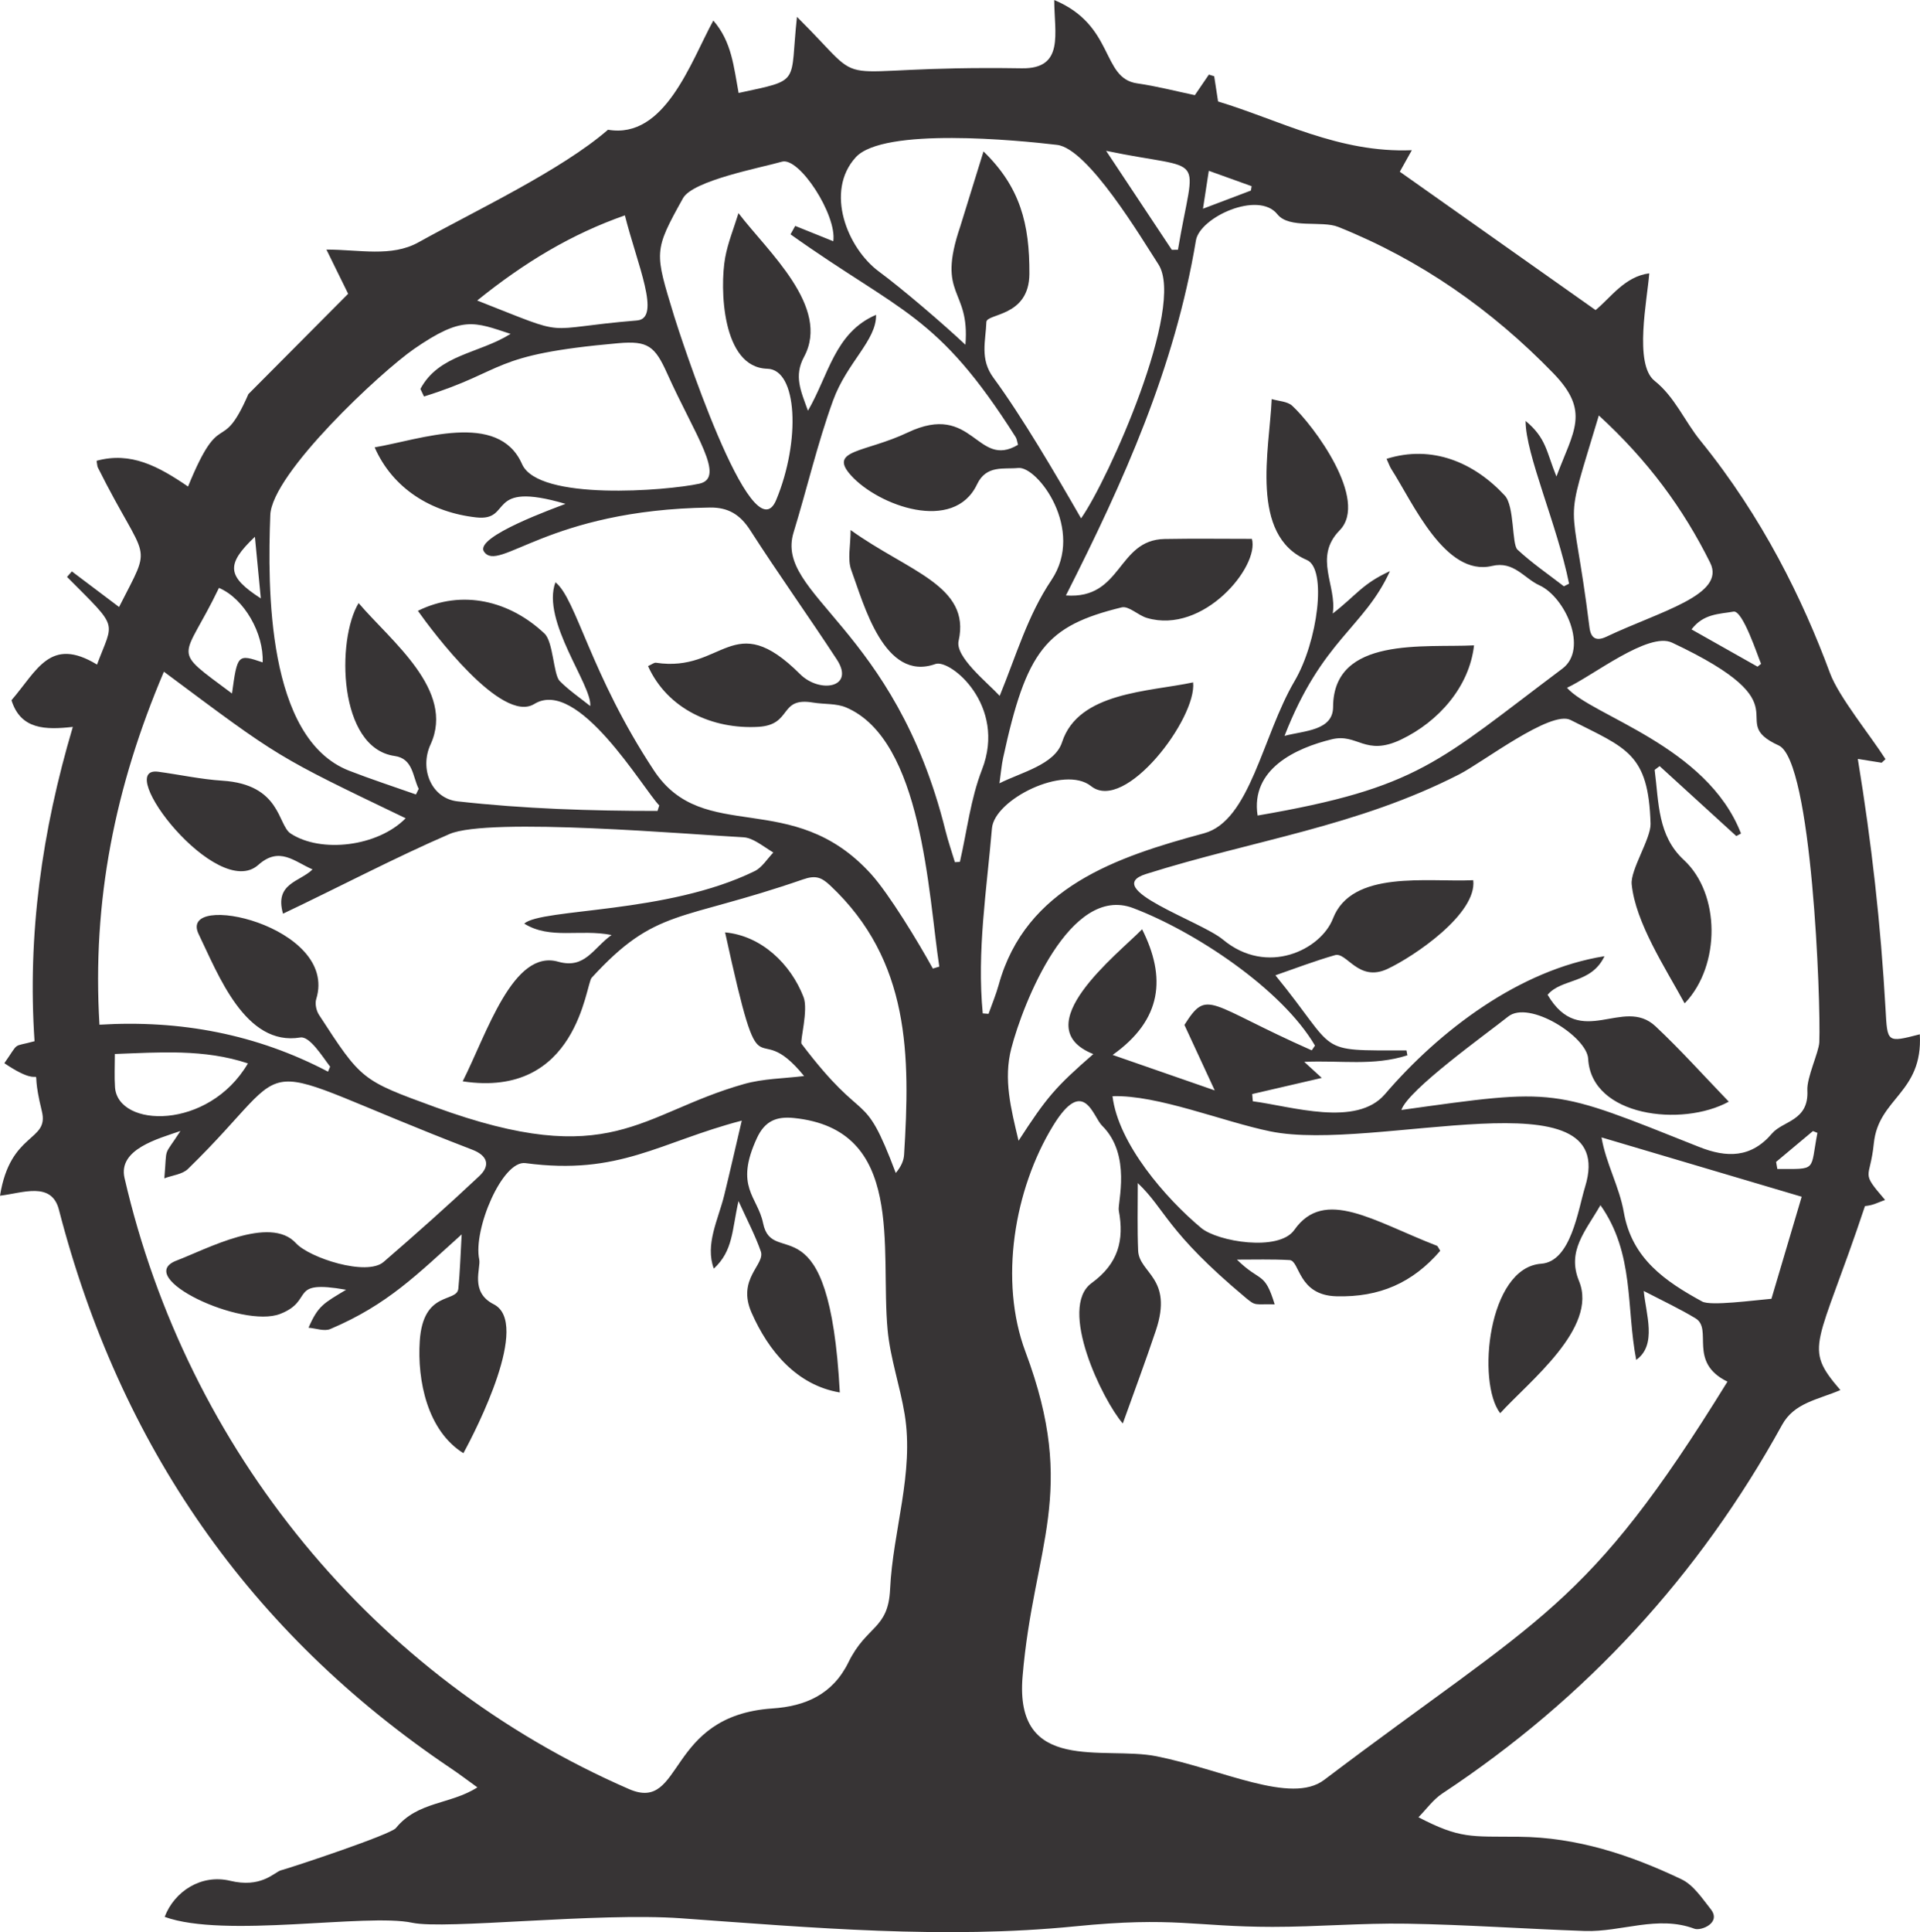 <?xml version="1.0" encoding="UTF-8"?>
<!DOCTYPE svg PUBLIC "-//W3C//DTD SVG 1.1//EN" "http://www.w3.org/Graphics/SVG/1.1/DTD/svg11.dtd">
<!-- Creator: CorelDRAW -->
<svg xmlns="http://www.w3.org/2000/svg" xml:space="preserve" width="198.795mm" height="200mm" version="1.1" style="shape-rendering:geometricPrecision; text-rendering:geometricPrecision; image-rendering:optimizeQuality; fill-rule:evenodd; clip-rule:evenodd"
viewBox="0 0 1411.8 1420.35"
 xmlns:xlink="http://www.w3.org/1999/xlink">
 <defs>
  <style type="text/css">
   <![CDATA[
    .fil0 {fill:#373435}
   ]]>
  </style>
 </defs>
 <g id="Capa_x0020_1">
  <path id="_6.cdr" class="fil0" d="M1305.98 854.15c0.31,1.73 0.61,3.45 0.92,5.19 29.7,0 23.99,1.87 29.47,-26.54 -1.1,-0.44 -2.2,-0.88 -3.3,-1.32 -9.03,7.56 -18.06,15.11 -27.09,22.67zm-386.16 -714.07c0.18,-1.07 0.35,-2.13 0.52,-3.21 -9.94,-3.58 -19.89,-7.15 -31.49,-11.32 -1.54,10.03 -2.73,17.73 -4.29,27.89 13.45,-5.1 24.35,-9.23 35.26,-13.36zm-728.03 299.83c-1.56,-16.22 -2.86,-29.77 -4.35,-45.32 -21.47,20.38 -20.67,29.14 4.35,45.32zm1100.57 50.17c0.86,-0.7 1.72,-1.4 2.58,-2.09 -2.39,-5.35 -13.41,-39.57 -20.25,-38.38 -10.5,1.86 -22.1,1.45 -30.9,13.08 16.9,9.53 32.73,18.46 48.57,27.4zm-430.71 -306.44c1.5,-0.01 3.01,-0.03 4.51,-0.04 12.44,-74.04 22.55,-57.02 -52.82,-72.73 17.49,26.36 32.89,49.57 48.3,72.77zm-691.06 326.16c3.99,-28.91 4.2,-29.08 22.54,-22.88 0.93,-21.11 -13.46,-46.83 -32.12,-54.74 -26.41,54.99 -36.39,43.25 9.58,77.62zm11.72 271.93c-32.27,-10.75 -65.12,-8.1 -97.85,-6.92 0,9.03 -0.42,16.76 0.11,24.43 2.08,29.98 68.72,31.85 97.74,-17.5zm168.58 -560.82c71.32,28 44.06,20.7 117.51,14.67 18.07,-1.48 0.06,-41.47 -8.9,-77.26 -39.27,13.75 -73.82,34.53 -108.6,62.59zm824.75 84.5c-26.81,89.66 -19.79,51.96 -6.88,155.81 1,8.05 5,10.38 12.5,6.82 39.21,-18.61 88.03,-30.66 76.26,-54.34 -19.83,-39.89 -45.73,-75.17 -81.88,-108.29zm1.98 530.72c3.32,19.39 13.1,36.14 16.4,55.05 5.94,34.12 30.53,50.81 57.63,65.62 6.2,3.39 38.01,-0.92 50.92,-2.03 6.73,-22.69 14.86,-50.15 22.24,-75.02 -49.99,-14.83 -97.05,-28.76 -147.19,-43.62zm-213.09 -63.98c0.8,-1.16 1.59,-2.33 2.39,-3.51 -24.59,-41.91 -88.84,-84.13 -133.75,-101.1 -46.46,-17.56 -80.87,69.75 -89.53,103.14 -5.86,22.62 -0.35,44.09 5.32,67.91 20.59,-31.78 26.87,-39.25 54.97,-63.71 -50.63,-20.2 18.13,-73.58 35.88,-91.75 17.68,35.21 14.98,66.37 -21.67,92.37 27.19,9.45 51.35,17.84 75.07,26.08 -7.5,-16.2 -14.72,-31.78 -22.29,-48.14 17.24,-27.15 16.88,-15.28 93.62,18.7zm-241.34 -660.83c27.05,26.27 33.92,53.31 33.73,90 -0.16,31.85 -31.39,28.92 -31.62,35.41 -0.48,13.8 -4.98,27.15 5.18,40.96 20.89,28.4 45.71,70.77 64.45,103.37 20.04,-28.33 76.95,-155.87 56.85,-186.77 -12.31,-18.93 -51.54,-85.07 -74.51,-87.79 -29.02,-3.45 -127.76,-13.09 -148.02,9.12 -22.83,25.03 -6.35,66.77 17.16,84.09 16.83,12.4 47.25,38.46 63.47,53.72 3.48,-42.15 -21.54,-34.79 -3.77,-87l17.07 -55.09zm-21.06 522.49c1.23,-0.07 2.46,-0.14 3.7,-0.22 5.21,-22.69 7.88,-46.35 16.24,-67.82 18.4,-47.24 -23.39,-81.52 -34.27,-77.64 -37.67,13.46 -52.64,-44.16 -61.85,-69.09 -2.93,-7.95 -0.48,-17.9 -0.48,-29.4 42.36,30.48 88.59,40.92 79.41,81.5 -2.66,11.77 21.02,30.47 30.22,40.41 12.27,-29.96 20.48,-59 38.02,-85.11 24.91,-37.07 -10.25,-83.91 -24.44,-82.42 -10.45,1.09 -23.39,-2.44 -30.25,12.04 -17.05,35.98 -72.54,15.71 -92.64,-6.54 -17.17,-19 10.33,-16.69 41.69,-31.58 48.31,-22.93 50.58,27.2 81.09,9.05 -0.71,-2.43 -0.84,-4.26 -1.7,-5.62 -57.77,-91.13 -84.08,-91.11 -165.59,-149.11 1.15,-2.07 2.3,-4.12 3.45,-6.18 9.33,3.76 18.66,7.53 28,11.27 2.78,-19.21 -25.03,-62.19 -37.78,-58.49 -15.11,4.39 -65.43,13.74 -72.75,26.89 -21.75,39.1 -20.9,39.29 -6.47,86.69 3.26,10.72 57.26,177.87 75.03,135.07 18,-43.36 15.7,-95.89 -6.55,-96.44 -33.51,-0.83 -34.98,-59.55 -30.98,-81.65 1.99,-10.99 6.36,-21.56 9.79,-32.74 21.51,28.25 68,69 48.2,105.67 -7.63,14.12 -2.31,25.22 2.88,39.57 15.25,-26.1 19.67,-57.45 50.09,-70.48 0.41,18.83 -21.45,34.89 -31.69,63.15 -11.46,31.62 -19.09,64.6 -28.97,96.82 -14.14,46.12 74.38,69.05 111.72,219.32 1.94,7.79 4.59,15.4 6.91,23.08zm450.12 -128.18c18.12,20.68 102.84,42.41 127.94,107.11 -1.15,0.63 -2.3,1.25 -3.46,1.88 -18.79,-17.14 -37.59,-34.28 -56.38,-51.43 -1.22,0.93 -2.44,1.85 -3.66,2.77 3.13,24.33 2.15,48.37 21.44,66.2 27,24.96 26.97,77.37 1.12,104.93 -0.45,0.47 -1.62,0.26 -0.73,0.14 -14.03,-25.74 -35.95,-59.13 -38.72,-87.18 -1.04,-10.57 14.2,-33.63 13.88,-44.49 -1.49,-51.84 -17.65,-55.4 -58.89,-76.31 -14.48,-7.34 -64.54,31.15 -81.67,39.93 -75.05,38.45 -151.32,48.38 -230.45,73.33 -33.69,10.62 40.12,34.52 56.59,48.22 32.6,27.1 72.06,7.35 80.89,-15.49 13.9,-35.97 69.38,-26.61 103.14,-28.18 2.94,24.75 -43.89,56.3 -63.11,65.25 -21.36,9.95 -29.86,-12.64 -38.56,-10.15 -14.95,4.29 -29.53,9.86 -43.79,14.82 47.13,57.68 28.23,55.21 96.37,55.21 0.22,1.21 0.44,2.42 0.67,3.61 -25.16,8.03 -48.8,3.55 -75.85,4.8 6.9,6.32 10.74,9.84 12.89,11.81 -16.96,3.93 -34.05,7.89 -51.14,11.86 0.14,1.76 0.3,3.54 0.44,5.31 28.6,3.75 76.22,19.24 97.18,-5.22 39.99,-46.68 98.91,-91.51 161.41,-101.42 -9.86,20.64 -31.45,16.08 -41.83,28.36 24.13,41.08 55.47,0.7 79.41,23.21 18.39,17.28 35.3,36.13 53.81,55.36 -34.28,18.84 -101.09,10.99 -103.39,-31.51 -0.88,-16.3 -43.46,-43.38 -58.85,-31.04 -15.58,12.48 -73.51,53.69 -78.5,68.65 115.52,-16.12 109.99,-16.18 218.93,27.18 20.28,8.07 38.19,8.21 53.59,-9.86 8.04,-9.45 27.18,-9.14 26,-31.74 -0.5,-9.52 8.47,-28.04 8.78,-35.38 1.22,-29.68 -5.38,-206.98 -29.79,-218.13 -40.92,-18.69 22.08,-28.27 -78.48,-75.62 -17.37,-8.18 -58.3,24.43 -77.24,33.19zm-911.07 282.21c0.53,-1.23 1.05,-2.47 1.58,-3.71 -5.4,-6.94 -14.93,-22.62 -21.93,-21.45 -40.44,6.74 -60.27,-46.11 -74.76,-75.97 -15.67,-32.26 103.18,-6.19 86.45,47.75 -1.05,3.38 0.03,8.48 2.03,11.56 31.27,48.14 31.34,48.09 85.24,67.78 130,47.48 150.31,4.92 227.26,-16.89 14.16,-4.01 29.43,-4.07 44.21,-5.88 -38.54,-47.4 -29.77,23.76 -58.09,-105.6 26.62,2.44 48.21,23.1 57.68,47.54 3.7,9.53 -2.82,32.59 -1.44,34.41 48.22,63.58 44.82,30.06 69.26,94.92 3.9,-4.66 5.83,-8.98 6.11,-13.4 4.51,-72.54 4.72,-142.58 -54.37,-197.99 -6.59,-6.18 -10.89,-7.56 -19.91,-4.44 -91.07,31.48 -108.06,20.63 -155.45,72.33 -4.44,4.84 -10.41,88.98 -94.81,76.12 17.9,-35.47 37.03,-97.37 70.2,-87.94 19.72,5.6 25.61,-9.87 39.25,-19.63 -23.32,-4.61 -45.14,3.53 -64.24,-8.39 13.01,-11.37 105.16,-7.01 169.49,-38.58 5.48,-2.69 9.18,-9.01 13.7,-13.65 -8.57,-5.26 -15.1,-10.87 -22.17,-11.23 -37.16,-1.89 -186.78,-14.94 -215.9,-2.4 -38.98,16.79 -82.14,39.44 -122.47,58.58 -6.44,-22.48 12.37,-23.28 21.71,-32.55 -13.52,-5.85 -24.36,-17.15 -39.91,-3.29 -30.27,27 -107.42,-73.03 -73.52,-68.5 15.72,2.12 31.33,5.56 47.11,6.57 43.12,2.75 40.61,32.51 50.15,38.8 22.39,14.72 64.22,9.65 84.63,-11.18 -96.09,-46.19 -91.8,-43.7 -177.76,-107.75 -35.99,84.59 -52.87,168.8 -47.37,259.51 59.68,-3.61 115.58,6.98 168.05,34.52zm134.29 -542.38c-26.8,-8.8 -35.41,-13.53 -70.91,10.98 -24.31,16.78 -104.68,91.57 -105.82,122.22 -1.98,53.03 -2.82,164.24 57.97,187.91 16.19,6.3 32.74,11.68 49.13,17.46 0.68,-1.38 1.36,-2.76 2.04,-4.13 -4.53,-9.04 -4.08,-22.23 -17.69,-24.15 -41.68,-5.89 -42.84,-85.57 -26.48,-112.41 23.59,27.82 71.26,64.04 52.87,103.94 -8.26,17.92 0.64,39.65 19.78,41.8 48.9,5.5 97.94,7.06 147.11,7.06 0.44,-1.35 0.87,-2.68 1.3,-4.03 -11.89,-12.04 -59.7,-94.47 -91.93,-74.58 -23.95,14.78 -75.04,-53.57 -85.56,-68.49 32.55,-16.1 67.61,-7.37 93.11,16.73 6.48,6.12 6.54,30.19 11.16,34.86 6.79,6.83 14.89,12.36 22.46,18.4 1.6,-14.98 -36.18,-62.62 -25.59,-90.96 15.3,11.95 25.71,67.53 72.37,138.26 36.64,55.54 101.66,12.24 159.67,76.15 13.23,14.58 34.73,50.02 45.47,69.54 1.58,-0.48 3.16,-0.96 4.74,-1.42 -8.14,-53.57 -12.36,-166.64 -68.49,-190.52 -7.28,-3.1 -16.2,-2.24 -24.31,-3.6 -25.56,-4.3 -14.9,16.4 -40.29,17.85 -33.45,1.91 -66.77,-12.96 -81.08,-44.66 2.81,-1.24 4.46,-2.68 5.84,-2.47 49.68,7.54 56.44,-40.97 105.92,8.34 14.48,14.44 40.7,10.12 27.08,-10.7 -20.87,-31.9 -43.07,-62.93 -63.66,-94.99 -7.47,-11.65 -16.29,-16.93 -29.7,-16.74 -119.43,1.67 -155.24,48.35 -166.07,32.41 -7.45,-10.96 53.17,-32.42 59.9,-35.11 -59.58,-17.51 -38.16,12.99 -65.64,9.95 -32.97,-3.65 -61.36,-21.12 -74.68,-51.49 33.09,-5.62 90.97,-27.29 108.37,12.31 11.99,27.31 106.54,19.59 130.36,14.4 19.74,-4.31 -3.27,-35.67 -23.66,-81.06 -9,-20.03 -14.12,-24.15 -35.89,-22.22 -95.59,8.48 -80.97,19.83 -142.91,39.18 -0.88,-1.85 -1.76,-3.71 -2.64,-5.56 13.6,-25.4 42.83,-25.8 66.34,-40.47zm768.99 104.81c12.65,-33.66 25.09,-47.67 -2.35,-75.96 -45.23,-46.63 -97.54,-83.24 -158.03,-107.48 -12.28,-4.92 -36.1,1.62 -44.81,-9.32 -14.01,-17.59 -57.05,2.23 -59.89,19.23 -15.62,93.78 -53.01,176.97 -95.6,260.99 41.63,3.07 37.41,-40.84 72.54,-41.51 21.46,-0.4 42.93,-0.1 64.22,-0.1 5.69,20.26 -35.62,70.47 -77.24,58.13 -6.48,-1.92 -13.33,-9.02 -18.53,-7.75 -56.02,13.7 -70.03,31.74 -87.18,110.74 -1.11,5.15 -1.53,10.46 -2.68,18.59 15.75,-8.01 40.67,-13.64 46.04,-30.24 11.96,-36.93 63.94,-37.04 96.36,-43.95 2.85,26.24 -50,96.26 -75.05,76.25 -19.76,-15.78 -71.04,9.78 -72.86,31 -3.92,45.76 -11.14,90.3 -6.77,136.09 1.42,0.1 2.84,0.2 4.26,0.31 2.52,-7.11 5.48,-14.11 7.48,-21.36 19.81,-71.74 86.74,-94.03 150.94,-111.35 34.02,-9.18 42.84,-71.48 66.65,-111.99 16.98,-28.9 24.01,-82.51 8.96,-88.95 -42.29,-18.11 -27.44,-81.16 -25.82,-118.28 5.1,1.55 11.52,1.65 15.06,4.9 15.62,14.33 56.68,69.39 34.88,91.62 -19.52,19.93 -1.77,40.76 -5.07,61.13 17.64,-13.69 21.6,-21.76 42.09,-31.17 -19.11,41.87 -49.86,50.1 -77.53,121.12 14.37,-3.85 35.65,-3.73 35.71,-21.25 0.16,-52.28 67.57,-43.39 103.64,-45.3 -3.42,30.47 -26.13,56.1 -53.61,69.24 -26.46,12.66 -31.98,-4.81 -50.96,-0.19 -26.48,6.44 -59.89,21.86 -54.57,56.06 118.8,-20.44 132.66,-39.39 224.09,-107.98 19.41,-14.56 2.01,-52.69 -16.91,-61.29 -11.23,-5.11 -18.78,-18.03 -34.78,-14.22 -34.55,8.21 -58.53,-47.06 -73.94,-71 -1.31,-2.03 -2.09,-4.41 -3.62,-7.74 33.37,-10.48 64.25,2.54 86.92,27.01 7.2,7.77 5.12,35.82 9.29,39.7 10.6,9.86 22.66,18.12 34.16,27 1.27,-0.63 2.54,-1.27 3.81,-1.92 -8.7,-43.3 -32,-94.99 -31.96,-119.66 15.28,12.73 15.16,22.39 22.65,40.84zm-41.35 688.61c-17.41,-22.59 -8.99,-107.09 30.12,-109.87 21.97,-1.56 27.06,-39.42 32.34,-56.64 26.02,-84.88 -154.33,-24.87 -231.43,-40.65 -34.99,-7.16 -82.87,-26.97 -116.1,-25.87 4.28,34.92 38.98,74.96 65.21,96.86 12.02,10.03 57.11,17.64 68.48,1.44 22.13,-31.53 58.38,-6.33 104.85,11.65 0.62,0.25 0.93,1.34 2.44,3.7 -20.24,23.52 -44.55,34.27 -76.36,33.43 -28.46,-0.76 -26.77,-26.2 -34.42,-26.61 -12.87,-0.71 -25.8,-0.34 -38.71,-0.34 17.63,17.27 20.19,8.27 27.77,32.87 -15.05,-0.35 -13.7,1.53 -21.38,-4.89 -58.47,-48.9 -58.71,-64.79 -79.3,-84.25 0,17.65 -0.39,33.64 0.27,49.58 0.69,16.84 26.02,19.91 13.03,58.77 -7.47,22.35 -15.75,44.44 -24.31,68.38 -14.98,-17.24 -47.85,-85.07 -22.94,-103.22 19.71,-14.35 24.07,-31.54 19.99,-53.36 -1.02,-5.46 9.61,-40.76 -12.29,-62.35 -6.79,-6.7 -13.41,-37.01 -36.12,0.18 -28.52,46.71 -39.73,113.94 -20.25,165.96 38.94,103.95 6.03,142.42 -2.08,238.66 -6.1,72.25 59.74,51.06 98.37,58.75 48.57,9.67 99.09,35.76 123.35,17.41 160.26,-121.18 193.01,-124.94 296.57,-292.78 -29.38,-14.37 -10.34,-38.59 -23.52,-46.58 -11.24,-6.82 -23.21,-12.42 -38.01,-20.08 1.52,16.84 10.01,39.61 -5.54,50.66 -7.48,-38.48 -1.18,-78.15 -26.31,-113.74 -11.08,19.28 -24.83,33.69 -15.74,55.81 14.17,34.45 -37.07,74.06 -57.96,97.12zm-970.42 -207.45c-16.66,5.76 -45.99,13.42 -41.12,34.55 46,199.66 182.75,367.37 370.98,449.24 40.44,17.59 26.77,-54.01 105.44,-59.29 24.07,-1.62 44.24,-10.19 55.88,-33.91 13.38,-27.28 29.24,-24.06 30.63,-53.67 2.02,-43.19 17.77,-85.48 10.72,-128.6 -3.4,-20.83 -10.6,-41.19 -12.54,-62.1 -5.58,-60 13.47,-147.51 -69.1,-155.79 -12.6,-1.26 -21.15,2.19 -26.94,14.64 -16.8,36.12 0.47,43.03 4.47,62.67 7,34.34 48.7,-20.25 56.42,124.47 -31.56,-5.31 -52.37,-30.19 -64.9,-58.69 -10.98,-24.99 10.22,-35.27 6.81,-45.04 -4.01,-11.51 -9.75,-22.42 -16.4,-36.99 -4.88,21.57 -3.84,36.44 -18.16,49.69 -6.59,-17.81 3.23,-35.97 7.65,-53.94 4.27,-17.4 8.22,-34.87 12.91,-54.87 -60.51,15.79 -89.84,40.49 -159.08,31.24 -16.99,-2.27 -38.59,48.94 -33.97,70.8 1.36,6.4 -7.14,23.95 10.64,32.95 27.27,13.8 -12.63,91.83 -22.28,109.47 -26.41,-16.42 -34.03,-53.22 -32.09,-82.51 2.48,-37.44 27.33,-27.82 28.37,-38.47 1.19,-12.2 1.6,-24.48 2.44,-39.83 -32.74,29.37 -54.28,51.6 -96.58,69.55 -4.41,1.87 -10.64,-0.53 -16.02,-0.95 7.05,-16.28 11.19,-17.99 27.65,-27.92 -43.3,-7.61 -22.8,7.74 -48.47,17.75 -28.15,10.98 -108.72,-26.92 -76.14,-39.24 21.53,-8.14 68.58,-33.7 87.71,-12.74 9.82,10.75 52.01,24.54 64.45,13.79 23.85,-20.6 47.41,-41.56 70.37,-63.13 8.42,-7.91 5.98,-15.1 -5.13,-19.38 -174.8,-67.26 -121.73,-70.93 -209.09,14.13 -4.12,4.01 -11.49,4.69 -17.38,6.9 2.15,-24.82 -1.17,-14.65 11.84,-34.79zm-132.68 47.58c7.52,-47.31 36.3,-39.59 30.78,-62.06 -10.94,-44.49 8.04,-11.25 -27.59,-35.37 11.45,-16.29 5.17,-11.47 22.2,-16.16 -5.28,-77.99 5.35,-154.35 28.15,-231.05 -20.07,2.22 -38.35,2.06 -45.11,-19.61 19.01,-22.08 28.44,-47.1 62.91,-26.22 12.28,-32.93 16.63,-25.52 -22.05,-64.43 1.19,-1.35 2.37,-2.7 3.56,-4.05 11.04,8.32 22.08,16.64 34.7,26.16 25.21,-49.76 20.88,-29.71 -15.56,-102.47 -0.54,-1.09 -0.5,-2.47 -0.96,-5.01 25.18,-6.89 45.35,3.99 67.23,18.93 24.67,-60.29 23.99,-21.17 44.4,-67.97l73.33 -73.72c-5,-10.17 -10.41,-21.2 -15.97,-32.51 24.17,-0 47.85,5.71 67.63,-5.3 41.25,-22.94 105.22,-53.06 139.42,-82.8 41.85,7.22 60.85,-49.91 77.44,-80.27 13.63,15.64 15.02,34.15 18.6,53.24 46.65,-10.05 37.45,-6.02 42.9,-55.95 57.91,57.42 13.47,35.43 165.3,37.82 31.65,0.5 23.88,-25.83 23.88,-50.19 44.64,18.63 34.41,57.44 60.93,61.26 14.49,2.09 28.74,5.8 42.46,8.67 3.72,-5.44 7.02,-10.27 10.32,-15.12 1.3,0.41 2.61,0.81 3.91,1.22 0.87,5.65 1.73,11.29 2.85,18.54 45.3,13.71 88.93,37.99 142.47,35.82 -3.92,7.01 -6.86,12.29 -8.83,15.83 47.57,33.61 95.05,67.15 143.94,101.7 10.8,-8.73 21.43,-24.75 39.48,-27.01 -1.38,18.97 -11.47,66.79 3.9,79.01 14.91,11.85 22.01,29.59 33.66,43.94 45.92,56.56 75.35,116.99 95.37,171.02 6.42,17.33 29.67,45.71 40.77,63.16 -0.94,0.88 -1.88,1.76 -2.81,2.64 -5.63,-0.9 -11.26,-1.79 -17.54,-2.8 10.21,62.28 16.84,121.19 20.39,183.9 1.39,24.67 0.82,24.82 25.21,18.54 2.34,43.4 -30.42,46.55 -33.82,80.18 -2.76,27.28 -10.32,19.9 8.27,41.57 -6.5,2.42 -8.66,3.88 -14.78,4.53 -34.88,104.49 -45.98,102.85 -18.09,135.26 -16.99,7.22 -33.94,9.36 -42.89,25.62 -61.01,110.76 -144.17,201.15 -249.77,270.92 -6.76,4.46 -11.77,11.59 -17.59,17.49 30.76,15.92 38.3,14.05 73.91,14.34 42.55,0.34 81.86,13.3 119.55,31.29 8.72,4.16 15.11,13.94 21.49,21.98 8,10.09 -7.25,16.12 -12.02,14.34 -27.14,-10.12 -53.77,2.57 -80.64,1.65 -43.69,-1.52 -87.34,-4.64 -131.04,-5.36 -32.86,-0.54 -65.76,2.37 -98.64,2.34 -57.74,-0.07 -71.79,-7.69 -144.95,-0.4 -96.23,9.59 -193.31,1.03 -289.78,-5.9 -61.92,-4.45 -173.48,8.48 -197.76,3.28 -33.57,-7.19 -138.28,11.67 -182.04,-4.33 7.11,-18.71 26.87,-31.66 48.21,-26.52 22.22,5.36 31.69,-5.51 36.86,-7.57 9.57,-2.62 81.05,-26.4 84.93,-31.18 16.11,-19.84 40.09,-17.19 59.95,-29.93 -7.07,-5.08 -13.05,-9.64 -19.28,-13.83 -148.76,-100.03 -243.72,-237.95 -288.44,-410.86 -5.43,-21.02 -26.85,-12.16 -43.31,-10.26z"/>
 </g>
</svg>
